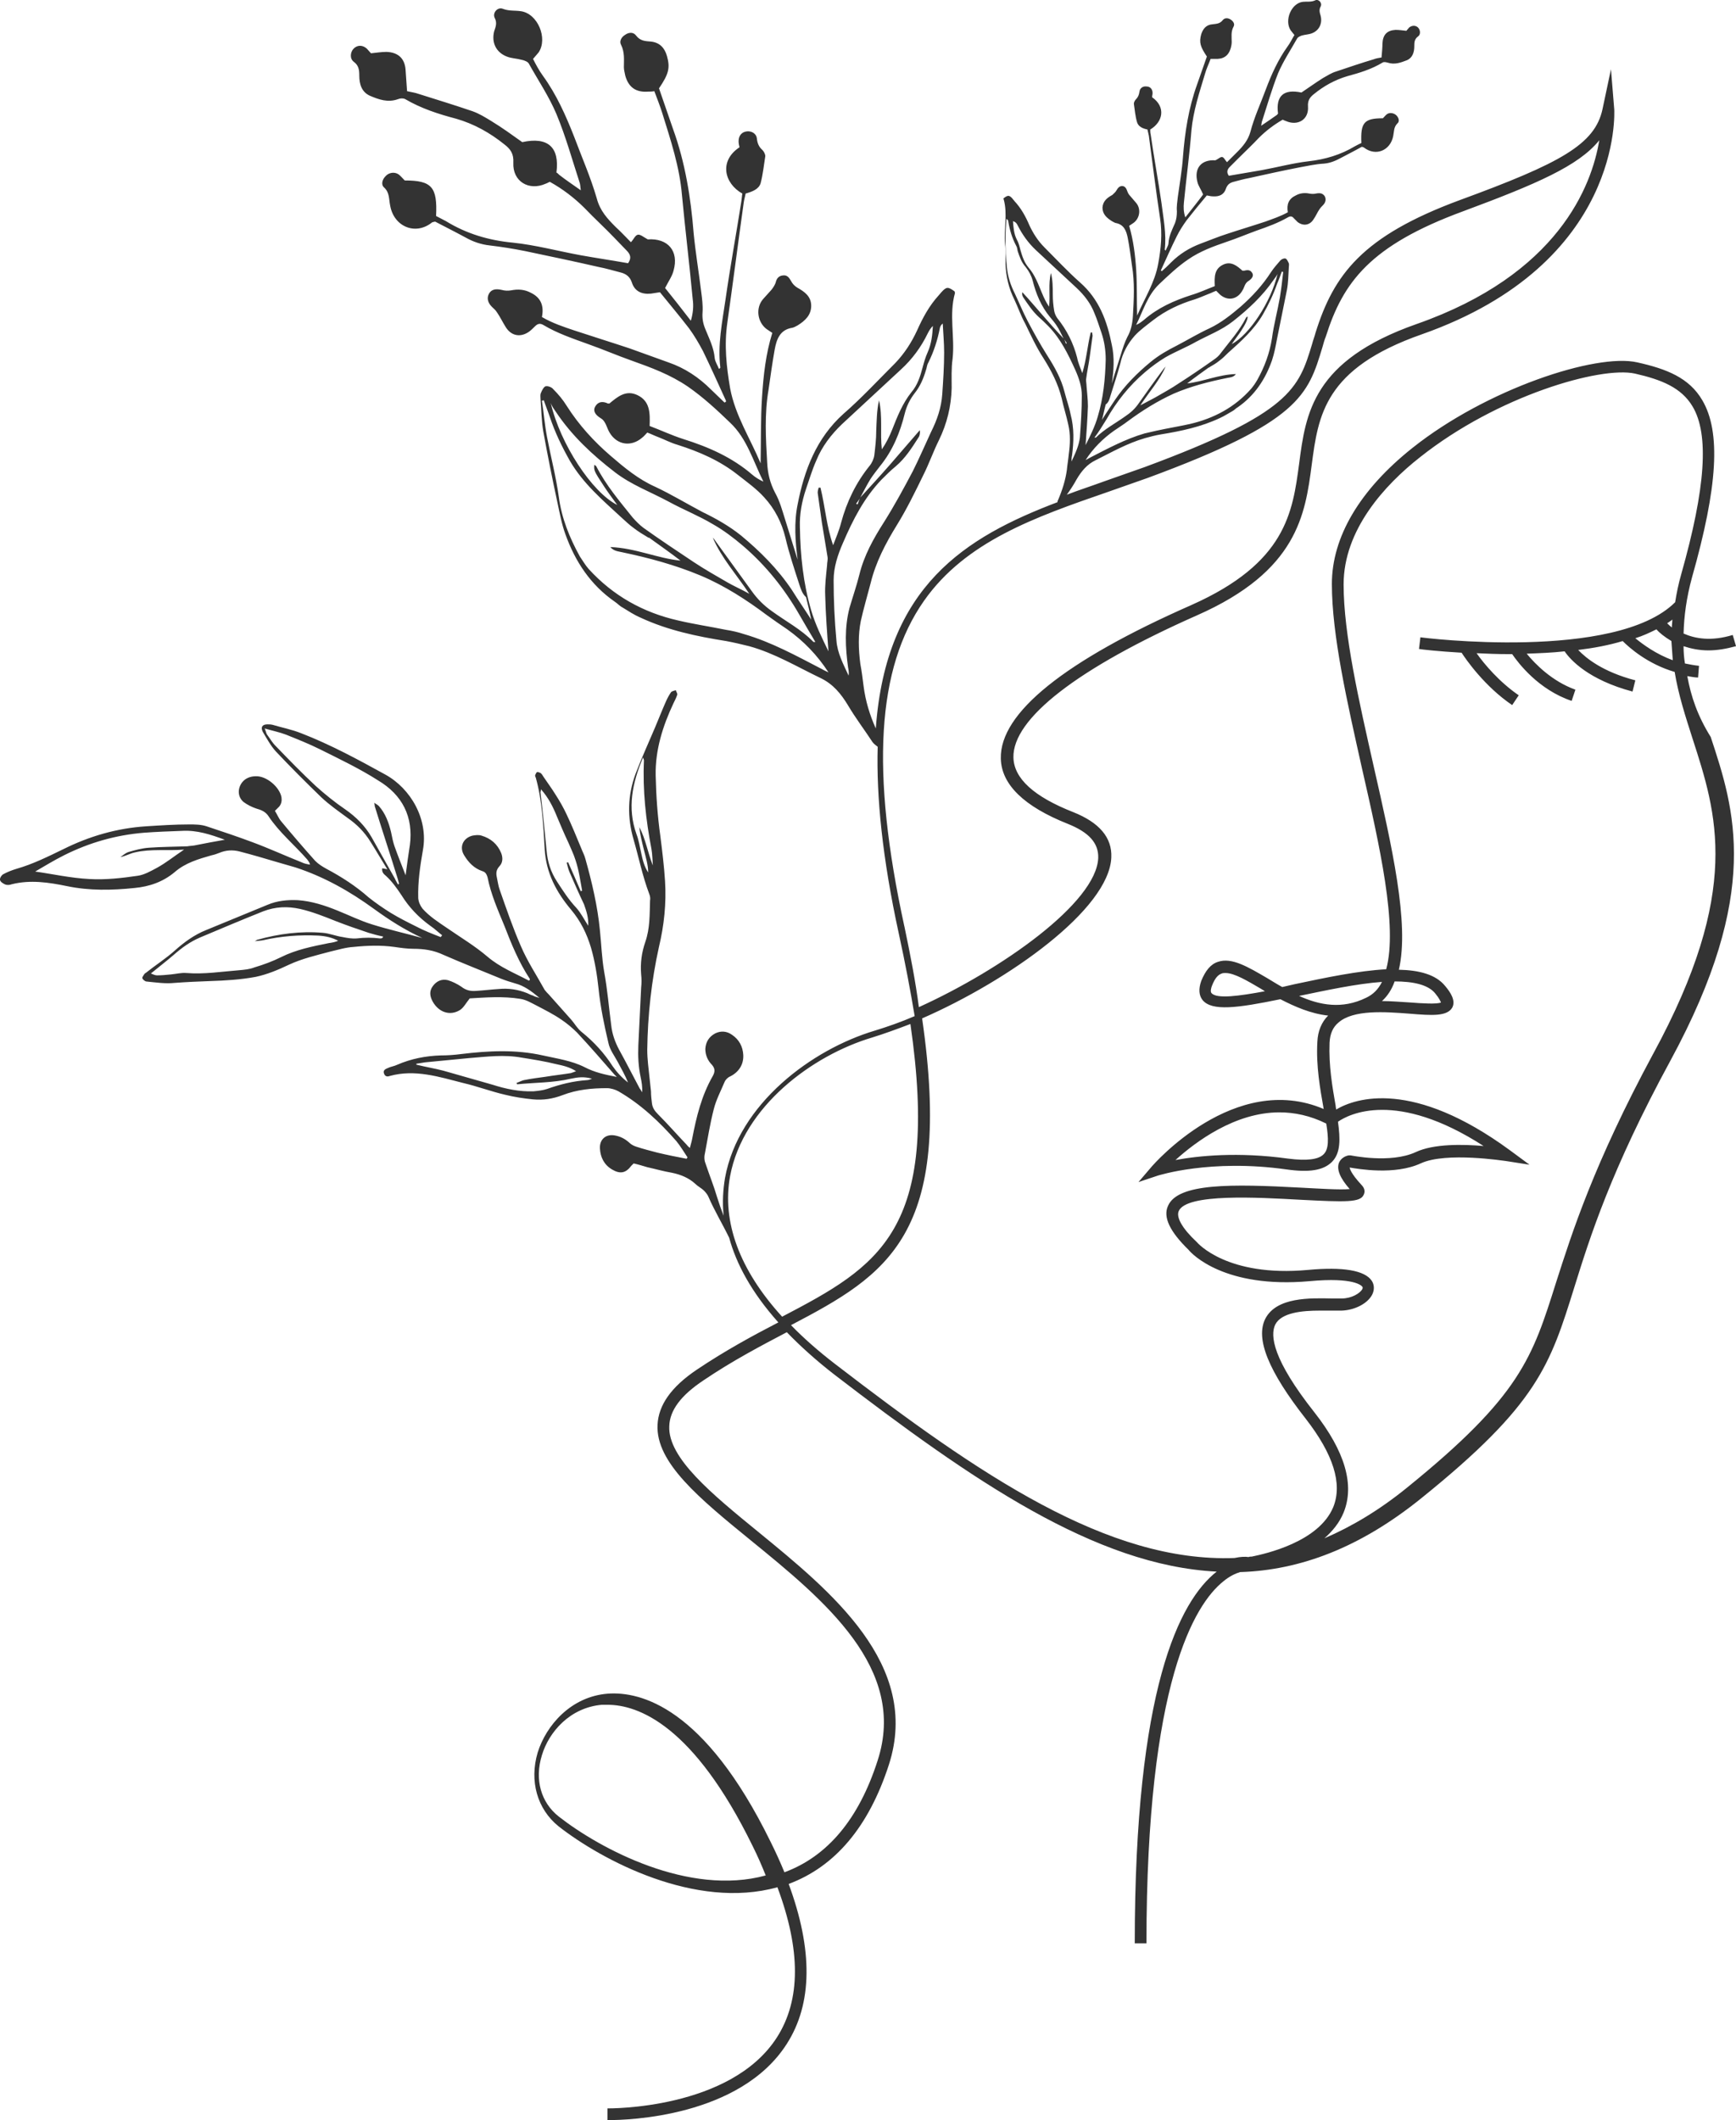 <?xml version="1.0" encoding="UTF-8"?>
<svg id="Ebene_2" data-name="Ebene 2" xmlns="http://www.w3.org/2000/svg" viewBox="0 0 1321.79 1614.16">
  <defs>
    <style>
      .cls-1 {
        fill: #333;
        fill-rule: evenodd;
      }
    </style>
  </defs>
  <g id="Ebene_1-2" data-name="Ebene 1">
    <path class="cls-1" d="M1284.71,514.79c2.5.36,5.35,1.07,8.21,1.07l.7-8.9c-3.57-.36-7.13-1.07-10.7-1.78-.7-4.27-1.06-8.54-1.06-13.17,5.35,1.78,11.76,3.2,18.9,3.2,6.41,0,13.2-1.07,21.04-3.2l-2.5-8.55c-16.39,4.99-28.52,2.85-37.43-1.07.36-13.17,2.14-27.06,6.41-42.72,19.62-69.07,22.12-110.72,7.85-134.93-9.98-17.08-27.11-23.85-49.57-28.84-31.36-7.12-114.8,20.3-171.14,65.16-40.29,32.04-61.33,68-61.33,103.6,0,39.16,11.77,90.43,22.82,139.91,13.55,59.45,27.45,120.69,18.54,153.44-21.04,1.07-46.35,6.41-69.88,11.39-3.21.71-6.06,1.42-9.27,2.14-3.92-2.14-7.84-4.63-11.41-6.76-14.62-8.54-27.1-16.02-37.44-12.46-5.71,1.78-9.63,6.76-12.84,14.6-2.14,6.05-1.78,11.04,1.07,14.6,7.13,8.54,26.39,6.05,59.19-.71,11.06,5.7,23.18,11.04,36.37,12.46-4.99,4.98-7.84,11.75-8.2,19.94-1.07,18.51,2.14,35.96,4.64,50.2,0,.35,0,.71.36,1.07-68.1-29.19-130.14,42.72-130.85,43.44l-10.34,12.1,14.97-4.99c.36,0,39.58-12.81,97.7-4.63,17.47,2.49,28.17.71,34.58-5.69,6.78-6.77,6.42-17.45,4.64-30.62,8.2-5.7,44.21-24.56,110.89,18.51-15.69-1.42-38.15-1.78-51.7,4.63-19.25,8.9-49.2,2.49-49.56,2.49h-1.43c-2.5.36-6.06,2.14-7.49,5.7-1.78,4.98.71,11.39,8.2,19.94-7.49.71-23.53-.36-37.08-1.07-52.77-2.85-93.77-3.56-101.26,13.89-3.92,8.54,1.43,19.58,15.69,33.47,2.5,3.2,27.45,29.55,91.99,23.85,34.23-3.2,39.93,3.56,40.29,4.27.36.36.36.71,0,1.78-1.78,3.2-8.2,7.12-15.69,7.12h-7.49c-16.76-.36-42.07-1.07-50.63,15.31-7.84,15.31,2.49,40.23,30.66,76.19,21.04,27.06,28.17,49.48,21.04,67.29-11.05,26.7-51.7,35.6-62.04,37.74-.71,0-1.78,0-2.5.36-2.14-.36-5.7-.36-10.7.71-96.27,3.56-193.96-63.01-304.14-147.75-12.48-9.61-23.89-19.58-33.52-29.55,73.45-38.45,123.72-68.71,99.83-233.55,65.96-28.84,142.27-82.95,144.05-122.47.72-15.31-9.27-26.7-28.88-34.54-29.95-11.75-45.28-25.63-45.64-41.65-.71-29.55,48.85-68,139.77-108.23,76.66-33.82,82.36-76.9,87.35-114.64,4.99-37.74,9.63-73.34,83.79-99.32,153.67-54.12,146.55-170.17,146.55-171.25l-2.5-30.61-6.41,30.27c-5.71,27.06-32.1,41.29-108.75,69.41-74.16,27.42-95.91,56.6-109.82,101.1-.71,2.85-1.78,5.35-2.49,8.2-10.34,34.18-16.04,52.69-127.65,93.99-9.98,3.57-20.32,7.12-30.31,10.68-9.63,3.55-19.61,6.76-28.88,10.32,2.85-3.92,5.35-7.84,7.49-11.75,3.56-6.05,7.85-11.4,14.62-14.61,12.12-6.04,23.89-12.81,37.44-16.72,3.92-1.08,7.84-2.14,12.12-2.85,15.33-2.5,30.66-5.71,44.93-12.47,3.21-1.42,6.42-3.57,9.63-5.33,1.43-.72,2.5-2.14,3.92-2.86,12.84-8.88,21.04-21.35,26.03-35.6,1.78-5.33,2.85-11.03,3.92-16.72,2.49-12.47,4.99-24.57,7.49-37.04,1.07-5.69,1.07-11.39,1.43-17.08,0-1.06.36-2.14,0-3.21-.71-1.42-1.43-3.21-2.49-3.57-1.07-.36-2.85.36-3.92,1.42-2.49,2.85-4.99,5.71-7.13,8.9-6.42,9.98-14.26,18.52-23.18,26.36-7.13,6.05-14.62,12.11-23.53,16.38-8.56,3.91-16.76,8.9-24.96,13.17-7.13,3.57-13.9,7.48-19.97,12.47-10.34,8.54-19.61,17.8-27.1,28.83-3.21,4.99-6.77,9.98-9.98,15.31,1.07-3.91,1.78-7.84,2.85-11.75,2.14-1.42,2.85-3.91,3.56-6.41,2.5-8.18,5.35-16.38,7.49-24.56,1.78-8.2,5.7-15.31,11.05-21.37,3.92-4.27,8.91-7.84,13.9-11.75,9.63-7.48,20.33-12.47,32.09-16.02,3.21-1.08,6.42-2.5,9.98-3.93,2.14-.7,3.92-1.78,6.06-2.49,1.07,1.06,1.78,1.78,2.85,2.85,5.7,4.99,12.83,3.91,16.76-2.49.71-1.08,1.43-2.5,1.78-3.57.71-1.78,1.43-3.21,3.21-4.27,3.21-2.14,3.92-4.27,2.85-6.05-1.43-2.49-3.57-2.49-6.06-1.78h-1.43c-3.92-3.55-8.56-7.48-14.62-4.63-6.78,3.21-6.78,9.26-6.42,16.38-5.71,2.14-11.77,4.99-17.83,6.77-13.19,4.27-25.31,9.6-36.01,18.86-1.78,1.42-3.56,2.85-6.06,3.91,5.35-10.67,8.56-22.41,17.47-30.97,7.13-6.76,14.26-13.53,22.11-18.86,9.27-6.41,19.25-9.96,29.59-13.53,7.49-2.49,14.98-5.69,22.82-8.54,8.2-2.85,16.05-5.71,23.53-9.98,1.78-1.06,3.21-1.06,4.63.72,1.07,1.06,1.78,1.78,2.85,2.85,4.28,3.21,9.27,2.49,12.12-2.14,1.78-2.49,2.85-5.33,4.63-7.82.72-1.08,1.79-2.14,2.5-2.86,2.14-2.13,2.49-4.61,1.43-6.76-1.43-2.13-3.21-2.85-6.77-2.13-1.43.34-3.21.34-4.99,0-3.57-.72-7.13-.36-10.34,1.42-5.35,2.49-7.13,6.76-6.06,12.81-5.71,3.21-11.41,4.99-17.12,7.12-9.63,3.21-19.25,6.05-28.88,9.26-6.78,2.13-13.55,4.99-20.32,7.48-8.56,3.21-16.04,7.84-22.46,14.23-2.49,2.5-4.63,4.63-7.13,6.77-.36-.36-.71-.36-.71-.36v-.36c3.92-8.54,7.84-17.44,12.12-25.98,2.14-4.27,4.63-8.2,7.49-12.11,4.99-6.41,9.98-12.47,15.33-18.86,1.79.34,3.21.7,4.64.7,4.99.36,8.56-1.42,9.98-6.05,1.07-2.85,2.85-4.27,5.7-4.99,3.92-1.06,7.84-2.13,11.77-2.85,12.84-2.85,25.67-5.69,38.51-8.18,6.06-1.06,12.12-2.5,18.54-2.85,4.63-.36,8.91-2.14,12.84-4.29,5.35-2.85,11.05-5.69,16.04-8.54,1.07.36,1.43.36,1.78.72,8.91,6.76,19.97,2.13,22.11-8.9.71-3.57.36-6.77,3.21-9.62,1.79-1.42,1.07-4.27-.71-6.05-1.78-1.78-4.99-2.49-7.13-1.06-1.07.72-2.14,2.14-3.21,3.21-14.26,0-17.11,3.21-16.4,18.86-1.78.72-3.56,1.78-4.99,2.49-10.69,6.41-22.46,9.98-35.3,11.4-12.12,1.42-23.89,4.63-35.66,6.76-8.2,1.42-16.4,2.85-24.96,4.27-1.78-2.49-1.43-4.61.72-6.76,2.14-2.14,4.28-4.27,6.41-6.41,5.35-5.33,10.7-10.32,15.69-15.66,5.35-5.35,11.41-9.98,18.19-13.89.71.36,1.43.72,2.5,1.06,8.91,3.93,17.47-1.06,16.76-11.03-.35-4.63,1.43-7.12,4.64-9.62,7.49-6.05,15.69-10.68,25.32-13.53,9.27-2.49,18.54-5.33,26.74-10.32,1.07-.7,2.5-.36,3.92,0,5.35,1.78,9.99,0,14.62-1.78,4.28-1.78,5.7-6.05,5.7-10.67,0-2.86,0-5.35,2.85-7.48,2.14-1.44,1.78-4.99,0-6.77-1.78-1.78-4.63-1.78-6.78,0-.71.72-1.42,1.78-2.14,2.49-2.85-.34-5.7-.7-8.2-.7-6.42.36-9.63,3.55-9.98,10.32,0,3.21-.36,6.76-.71,10.68-2.14.34-4.28.7-6.06,1.42-9.63,2.85-18.9,6.05-28.53,9.26-3.56,1.06-6.77,3.19-9.98,4.97-5.7,3.57-11.05,7.48-16.4,11.04-13.55-2.85-19.61,2.49-17.82,16.02-.36.36-.71,1.08-1.43,1.42-3.57,2.5-7.13,4.99-11.41,7.84.36-1.78.36-2.85.71-3.57,3.92-12.11,7.49-24.56,12.13-36.3,3.92-9.26,9.62-17.8,14.62-26.7.71-1.08,2.5-1.78,3.57-2.14,2.49-.72,5.35-.72,7.84-1.78,5.35-2.13,7.84-7.48,6.42-13.17-.72-2.49-1.43-4.63,0-7.12,1.43-2.85-1.78-6.05-4.28-4.63-3.21,1.42-6.06.7-9.27,1.06-8.91,1.06-14.26,14.25-9.27,21.73.71,1.06,1.78,2.13,2.85,3.55-1.78,2.85-3.21,6.05-5.35,8.9-7.13,9.98-12.12,21.01-16.4,32.41-3.92,10.67-8.91,21.35-11.77,32.39-1.78,6.41-5.7,11.03-9.98,15.31-2.5,2.49-5.35,5.33-7.85,7.82-1.43-1.42-2.14-3.55-3.56-3.91-1.43-.36-2.85,1.42-5.35,2.49-10.69-.7-16.4,6.05-13.55,16.74.71,2.85,2.85,5.69,4.28,9.26-3.92,5.33-8.56,11.03-13.55,17.44-1.42-4.27-1.42-7.84-1.07-11.39,1.78-18.16,4.28-36.32,5.71-54.82,1.43-14.95,6.06-28.84,10.34-43.09,1.07-3.91,2.85-7.46,4.28-11.39h3.21c6.42.36,10.34-2.14,12.12-8.18.36-1.42.72-2.85.72-4.63,0-3.93-.72-7.84,1.42-11.76,1.07-1.77,0-3.91-2.14-5.33-2.14-1.42-4.63-1.42-6.06.36-2.14,2.85-4.99,2.85-7.84,3.21-4.63.34-7.13,3.21-8.56,7.48-1.78,6.4-.71,9.6,4.28,17.08-2.49,7.13-4.99,14.25-7.49,21.37-6.42,17.8-9.27,36.32-10.7,54.82-.71,10.32-2.49,20.3-3.92,30.63-.36,3.55-1.07,7.48-.71,11.03,0,3.21-.36,6.05-1.42,8.9-2.14,4.99-4.64,9.62-4.99,15.31,0,1.78-1.43,3.57-2.14,5.69-.35-.34-.71-.7-.71-.7,1.43-12.11-1.07-23.85-2.49-35.6-2.5-17.46-5.71-34.54-8.2-51.99-.35-1.42-.35-2.49-.35-3.91,9.63-5.69,12.12-17.1,1.42-24.56,0-1.08.36-2.14.36-3.21,0-2.85-1.78-4.99-4.63-4.99-2.5-.36-4.99,1.06-5.35,3.91-.36,2.5-1.07,4.29-2.85,6.05-.71.72-1.42,2.14-1.42,3.21.71,4.63,1.07,9.62,2.49,14.25,1.07,3.19,4.28,4.63,7.84,5.33.36,1.42.72,3.21,1.07,4.63,2.85,21.01,5.35,42.01,8.56,63.02,1.78,11.75.71,23.13-1.43,34.54-2.5,14.23-10.34,26.34-16.04,39.51-.36-11.39,0-23.13-.71-34.54-.71-11.39-2.14-22.77-5.35-33.82,1.07-.72,2.14-1.42,3.21-2.14,4.99-3.55,6.06-11.03,1.78-15.66-1.42-1.78-2.85-3.21-4.28-4.99-1.07-1.06-1.79-2.49-2.14-3.55-.71-2.14-1.78-3.93-3.92-3.93s-3.21,1.42-4.28,3.21c-.72,1.42-2.14,2.5-3.21,3.57-3.92,2.13-7.13,4.63-7.49,9.6,0,4.99,3.21,7.84,7.13,10.32.71.36,1.78,1.08,2.85,1.42,6.42,1.08,8.2,6.05,9.27,11.4,1.43,7.12,2.14,13.87,3.21,21.01,2.14,12.81,1.43,25.64.71,38.45-.36,5.69-1.43,11.04-4.28,16.02-2.14,4.27-3.56,8.9-4.99,13.53-2.14,7.12-4.63,14.25-6.77,21.73,1.43-9.62,2.14-19.58,0-29.2-3.56-18.16-9.63-34.88-24.25-47.7-9.63-8.54-18.19-17.8-27.1-26.7-4.99-4.99-8.56-10.68-11.41-16.74-2.85-6.76-6.41-13.17-11.41-18.5-.36-.72-1.07-1.08-1.42-1.78-2.5-2.85-3.57-2.85-6.78-.36,0,.36-.36.72,0,.72,3.21,11.39,0,22.77,1.07,34.18.71,4.97.36,10.32.36,15.3.36,9.62,2.5,18.52,6.77,27.06,2.85,6.05,4.99,12.47,8.2,18.16,4.28,8.9,8.56,18.16,13.9,26.34,6.06,9.62,11.05,19.24,13.91,30.63,1.43,6.76,3.56,13.17,4.99,19.94,1.78,7.48,1.43,14.95.36,22.77-.36,3.93-1.07,7.84-1.43,11.76-1.07,7.82-3.56,15.66-6.78,23.13-.36.36-.36,1.07-.36,1.42-70.24,26.7-130.5,63.73-138.34,172.31-4.63-10.32-7.84-21-9.27-32.04-.71-5.7-1.42-11.39-2.5-17.09-1.43-11.04-1.78-22.07.36-32.75,2.14-9.61,4.99-19.22,7.49-28.84,3.92-16.02,11.41-30.26,19.97-44.15,7.49-12.11,13.91-25.28,20.32-38.45,4.28-8.54,7.49-17.8,11.77-26.34,6.06-12.47,9.27-25.64,9.63-39.53,0-7.48-.36-14.95.71-22.43,1.78-16.74-2.85-33.46,1.78-49.83,0-.36,0-.72-.35-1.42-4.99-3.57-6.06-3.57-9.98.7-.71.72-1.43,1.78-2.14,2.5-7.13,7.82-12.12,17.08-16.4,26.7-4.28,9.24-9.63,17.44-16.4,24.56-13.19,13.17-25.67,26.7-39.58,38.81-20.68,18.52-29.95,43.08-34.94,69.07-2.85,13.88-1.78,28.13,0,42.01-3.21-10.32-6.42-20.65-9.63-30.97-2.14-6.77-3.92-13.53-7.49-19.94-3.92-7.47-5.71-14.95-6.06-23.15-1.07-18.5-2.14-37.02,1.07-55.53,1.43-9.98,2.85-20.3,4.63-30.27,1.43-7.84,3.92-15.31,13.55-16.74,1.43-.36,2.5-1.06,3.92-1.78,5.71-3.55,10.34-7.82,10.34-14.95s-4.99-10.68-10.69-13.87c-1.78-1.08-3.57-2.86-4.64-4.99-1.43-2.5-2.85-4.63-6.06-4.27-3.56.34-4.99,2.49-5.71,5.69-.71,1.78-1.78,3.57-3.21,5.33-2.14,2.5-4.28,4.63-6.42,7.13-5.7,6.76-4.28,17.44,2.85,22.77,1.43,1.08,2.85,1.78,4.28,2.85-4.99,16.03-6.77,32.41-7.84,49.14-1.07,16.72-.72,33.46-1.07,50.19-7.84-18.86-19.25-36.32-23.18-56.96-2.85-16.74-4.63-33.11-2.14-50.19,4.28-30.27,8.2-60.87,12.48-91.5.35-2.49,1.07-4.63,1.43-6.76,4.99-1.44,9.98-3.21,11.41-7.84,1.78-6.77,2.5-13.89,3.57-20.66,0-1.42-1.07-3.55-2.14-4.61-2.85-2.5-3.92-5.35-4.28-8.9-.36-3.57-3.92-5.71-7.49-5.35-3.92.36-6.42,3.21-6.42,7.48,0,1.78.36,3.21.71,4.63-15.69,10.32-11.76,27.42,2.14,35.26-.36,1.77-.36,3.55-.71,5.69-3.92,24.92-8.56,50.19-12.12,75.11-2.49,17.1-6.06,34.19-3.92,51.63,0,.36-.36.7-1.07,1.06-1.07-2.85-2.85-5.33-3.21-8.2-.71-8.18-4.28-14.94-7.13-22.07-1.78-4.27-2.49-8.18-2.14-12.81.35-5.35-.36-10.68-1.07-16.02-1.78-14.61-4.28-29.56-5.7-44.16-2.14-27.06-6.42-53.76-15.69-79.39-3.56-10.32-7.13-20.65-10.69-30.97,7.49-11.04,8.56-15.66,6.06-24.57-1.78-6.4-5.7-10.32-12.12-11.03-4.28-.36-8.2-.36-11.41-4.63-2.14-2.85-5.71-2.49-8.56-.36-2.85,1.78-4.28,4.99-2.85,7.48,2.85,5.69,2.14,11.4,2.14,17.1,0,2.13.71,4.27,1.07,6.4,2.5,8.92,8.2,12.83,17.47,12.11,1.43,0,2.85,0,4.64-.34,2.14,5.69,4.28,11.03,6.06,16.72,6.42,20.66,13.19,40.95,14.97,62.31,2.5,26.34,5.7,52.68,8.2,79.39.71,4.97.36,10.32-1.42,16.38-7.13-9.26-13.55-17.46-19.61-24.93,2.49-4.97,5.35-8.9,6.42-13.17,4.28-14.95-4.28-24.92-19.61-23.85-3.21-1.78-5.71-3.91-7.49-3.57-2.14.36-3.21,3.57-5.35,5.71-3.92-3.93-7.49-7.84-11.41-11.4-6.42-6.4-12.12-12.45-14.62-22.07-4.63-16.02-11.41-31.33-17.11-46.64-6.42-16.38-13.55-32.39-23.89-46.64-2.85-3.91-5.35-8.54-7.49-12.81,1.78-2.14,3.21-3.57,4.28-4.99,7.13-10.67-.71-29.55-13.55-31.33-4.63-.7-8.91,0-13.55-1.77-3.92-1.78-8.2,2.85-6.42,6.76,2.14,3.91.71,7.12-.36,10.32-2.14,8.54,1.43,16.02,9.63,19.22,3.56,1.42,7.49,1.42,11.41,2.5,1.78.34,4.63,1.42,5.35,2.85,7.13,12.81,15.33,24.92,21.04,38.45,7.13,17.1,12.12,35.24,17.82,52.69.36,1.42.36,2.85.71,5.33-6.06-4.27-11.41-7.84-16.4-11.75-.72-.72-1.43-1.42-2.14-1.78,2.5-19.22-6.42-27.4-26.03-23.13-7.49-5.35-15.33-11.04-23.53-16.03-4.63-2.85-9.27-5.69-14.26-7.48-13.55-4.63-27.45-8.9-41-13.17-2.85-1.06-6.06-1.42-8.91-2.13-.36-5.71-.72-10.34-1.07-15.31-.36-9.26-5.35-14.25-14.62-14.59-3.92,0-7.84.7-11.77,1.06-1.07-1.06-2.14-2.49-3.21-3.57-3.21-2.85-7.13-2.85-9.98,0-2.5,2.5-3.21,7.48,0,9.98,3.92,2.85,4.28,6.4,4.28,10.67,0,6.41,1.78,12.47,8.2,15.31,6.77,2.85,13.55,5.35,21.39,2.5,1.78-.72,3.92-.72,5.35,0,12.12,7.12,25.32,11.39,38.86,14.95,13.55,3.91,25.67,10.67,36.73,19.58,4.63,3.55,7.13,7.12,6.77,13.87-.71,14.25,11.76,21.73,24.6,16.02,1.07-.34,2.14-1.06,3.21-1.42,9.63,5.35,18.54,12.11,26.39,19.94,7.49,7.84,15.33,14.95,22.82,22.79,3.21,3.21,6.06,6.41,9.27,9.6,3.21,3.21,3.56,6.05,1.07,9.62-12.12-2.14-24.24-3.93-36.01-6.05-17.47-3.21-34.59-7.84-51.7-9.6-18.54-1.78-35.3-6.77-50.99-16.39-2.5-1.42-4.99-2.49-7.49-3.91,1.07-22.07-3.21-27.06-23.89-27.06-1.43-1.42-2.85-3.21-4.64-4.63-3.21-2.13-7.49-1.42-9.98,1.42-2.49,2.49-3.57,6.41-1.07,8.56,4.28,3.91,3.57,8.9,4.64,13.87,2.85,16.03,19.26,22.79,31.73,12.83.35-.36,1.07-.36,2.49-.72,7.49,3.93,15.33,7.84,23.18,12.11,5.71,3.21,11.77,5.33,18.54,6.05,8.91,1.06,17.82,2.49,26.74,4.27,18.54,3.91,37.44,7.84,55.98,12.11,5.71,1.06,11.41,2.85,17.12,4.27,3.92,1.06,6.77,3.21,8.2,7.48,2.14,6.77,7.49,9.26,14.62,8.54,2.14-.34,4.28-.7,6.78-1.06,7.49,9.26,14.97,18.16,22.11,27.42,3.92,5.33,7.49,11.39,10.69,17.44,6.06,12.47,11.77,25.28,17.47,37.74v.7s-.36.36-1.07.72c-3.21-3.21-6.77-6.41-10.34-9.96-9.27-9.26-19.97-16.38-32.44-20.66-9.98-3.55-19.61-7.12-29.59-10.67-13.91-4.63-27.81-8.92-41.72-13.53-8.56-2.86-17.11-5.71-24.96-10.32,1.78-8.92-1.07-14.95-8.56-18.52-4.63-2.49-9.62-2.85-14.97-1.78-2.14.36-4.63.36-7.13-.36-4.64-1.06-7.84-.34-9.63,2.85-1.78,3.21-1.07,6.77,2.14,9.98,1.43,1.42,2.85,2.49,3.92,4.27,2.49,3.57,4.28,7.48,6.77,11.39,4.28,6.77,11.41,7.84,17.83,3.21,1.43-1.06,2.85-2.49,4.28-3.91,2.14-2.14,3.92-2.5,6.41-1.08,10.7,6.41,22.47,10.34,34.23,14.61,11.06,3.91,21.75,8.54,32.8,12.45,14.97,5.35,29.59,10.68,43.14,19.94,11.77,8.2,22.11,17.8,32.09,27.42,12.84,12.11,17.47,29.19,25.32,44.86-3.21-1.42-6.06-3.21-8.56-5.35-15.33-13.17-33.16-21.01-52.41-27.06-8.91-2.85-17.11-6.76-25.67-9.96.36-9.96.36-18.86-9.27-23.49-8.91-4.27-15.33,1.42-21.39,6.4-1.07,0-1.43,0-1.78-.34-3.57-1.42-6.78-1.08-8.91,2.49-1.78,2.85-.71,6.05,3.92,8.9,2.5,1.42,3.56,3.57,4.63,6.05.71,1.78,1.43,3.57,2.5,5.33,5.71,9.26,16.4,10.68,24.6,3.57,1.43-1.06,2.49-2.49,3.92-3.91,2.85,1.06,5.7,2.49,8.56,3.55,4.63,1.78,9.27,4.27,14.26,5.71,16.76,5.33,32.44,12.09,46.35,23.13,6.78,5.33,14.26,10.68,19.97,17.09,7.84,8.54,13.19,18.87,16.04,30.62,2.85,12.11,6.77,23.86,10.7,35.96,1.07,3.2,2.14,6.76,4.99,9.26,1.43,5.7,2.85,11.39,3.92,17.09-4.99-7.83-9.98-14.95-14.62-22.43-10.7-16.02-24.24-29.55-38.86-41.65-8.91-7.12-18.9-12.82-29.24-17.8-12.12-6.41-23.89-13.53-36.01-19.23-12.84-5.69-23.53-14.59-33.87-23.49-12.84-11.04-24.25-23.51-33.52-38.1-2.85-4.63-6.42-8.9-10.34-12.81-1.07-1.42-3.92-2.5-5.71-2.14-1.43.36-2.85,3.21-3.56,4.99-.72,1.42-.36,3.21-.36,4.63.71,8.18.71,16.74,2.14,24.92,3.21,17.8,6.78,35.6,10.7,53.76,1.79,8.19,3.21,16.38,6.06,24.21,7.49,21,19.26,38.81,37.79,51.62,2.14,1.42,3.56,3.2,5.71,4.27,4.63,2.85,8.91,5.7,13.91,7.83,20.68,9.61,42.79,14.24,65.25,17.8,5.71,1.07,11.77,2.49,17.47,3.92,19.26,5.34,36.37,15.66,54.2,24.21,9.63,4.63,15.69,12.1,21.04,21.01,5.7,9.61,12.48,18.51,18.54,27.77,1.07,1.42,2.14,2.14,3.92,3.56-1.07,38.09,3.56,84.73,16.04,142.05,4.99,22.78,8.91,43.79,12.12,63.02-10.69,4.63-21.04,8.19-30.31,11.04-47.78,14.24-103.75,55.54-114.09,112.14-1.43,8.54-2.14,18.16-1.07,28.84-1.78-4.63-3.56-9.61-4.99-14.24-2.5-8.54-5.71-16.38-8.56-24.92-1.07-2.49-1.42-5.34-.71-8.19,2.14-11.39,3.92-22.79,6.77-33.82,1.78-7.12,5.35-13.89,8.2-20.65.71-1.78,2.5-3.56,4.28-4.27,6.42-3.2,10.34-8.9,9.98-16.38-.36-6.41-3.21-11.75-8.56-15.31-3.92-2.85-8.56-3.2-12.84-1.07-4.64,2.49-7.13,6.41-7.49,11.75,0,4.63,1.78,8.9,4.99,12.1,2.49,2.85,2.49,5.34.71,8.54-8.56,14.95-12.48,30.97-15.69,47.71-.36,2.14-1.07,4.27-1.78,7.12-1.07-1.07-1.78-1.43-2.14-2.14-7.49-7.83-14.62-16.02-22.11-23.5-2.5-2.49-4.28-4.98-4.64-8.54-.36-2.85-.71-5.69-.71-8.9-.35-3.21-.71-6.76-1.07-9.97-.71-7.12-1.78-14.24-1.78-21.72.35-26.35,3.21-52.69,8.91-78.32,3.92-16.38,5.7-33.11,4.63-50.2-.71-11.39-2.14-22.78-3.57-34.18-2.14-15.31-3.21-30.62-3.56-46.28-.36-19.23,5.35-37.38,13.55-54.83,1.07-2.14,2.14-4.27,2.85-6.41.36-1.06-.71-2.13-1.07-3.56-1.07.36-2.85.71-3.57,1.42-1.43,2.13-2.85,4.63-3.92,7.12-2.85,6.41-5.35,12.82-8.2,19.58-4.99,11.75-10.34,23.5-14.97,35.6-6.06,16.38-6.42,33.11-1.43,50.2,3.92,13.53,6.78,27.77,11.77,40.94.71,1.78,1.07,3.56.71,5.34-.36,10.68,0,21-3.56,31.33-2.85,8.19-3.92,16.37-3.21,24.92.36,3.2.36,6.77,0,9.97-.71,14.6-1.42,29.19-2.14,43.79-.36,8.19,0,16.38,1.78,24.57.71,3.56,1.43,7.12,1.07,11.39-.72-1.07-1.07-2.13-1.79-2.85-5.34-9.97-10.34-19.94-15.69-29.55-3.21-6.05-5.35-12.11-6.06-18.87-1.78-13.53-2.85-27.06-5.35-40.59-1.78-10.32-2.14-21-3.21-31.33-1.78-18.52-6.06-36.67-11.05-54.47-.71-2.85-2.14-5.34-3.21-8.19-3.57-8.54-7.13-17.44-11.06-25.63-2.49-5.34-5.34-10.33-8.56-15.31-2.85-4.63-6.06-8.9-8.91-13.17-.71-1.07-1.43-2.49-2.5-3.2-.71-.36-1.78-.71-2.5-.71-.71.36-1.07,1.42-1.42,2.14-.35.71,0,1.42.36,2.13,4.99,17.8,5.7,36.32,6.78,54.47,1.07,18.16,8.91,32.75,19.97,45.93,7.49,8.9,12.12,18.51,15.33,29.2,2.85,9.97,4.63,20.65,5.7,30.97,1.43,13.88,4.28,27.77,7.49,41.3,1.07,5.34,4.64,9.97,7.13,14.6,2.85,5.34,5.7,10.32,7.84,15.66-4.63-3.56-8.56-7.83-11.76-12.46-6.42-9.97-14.26-18.51-23.54-25.99-3.21-2.49-5.35-6.41-7.84-9.26-5.71-6.41-11.41-12.82-17.12-19.22-1.07-1.07-2.14-2.14-3.21-3.56-6.06-11.03-13.19-21.72-18.19-33.47-6.06-13.88-11.05-28.48-16.04-42.72-1.07-2.85-1.43-6.05-2.14-9.26-.71-3.2-.71-5.69,1.78-8.54,2.85-2.85,2.85-6.76,1.43-10.32-2.85-6.77-7.84-11.04-14.97-13.17-2.14-.71-4.64-.36-6.78,0-7.13,1.78-10.34,8.54-6.42,14.95,3.21,5.34,7.49,9.97,13.91,12.11,2.5.71,3.21,2.49,3.92,4.63,2.5,12.81,7.85,24.92,12.84,37.03,5.35,13.88,11.05,27.77,19.25,40.23.36.36,0,.71,0,1.07-.36,0-.71.71-.71.36-10.69-5.7-21.75-9.97-31.38-18.16-9.62-8.19-20.32-14.6-30.66-21.72-6.77-4.63-13.55-8.9-18.9-14.95-1.78-2.49-2.85-4.63-3.21-7.83-.36-12.46,1.43-24.56,3.56-36.67,4.28-23.49-9.27-46.99-28.88-57.67-20.68-11.39-41.72-22.79-63.82-31.33-7.13-2.85-14.62-4.27-21.75-6.41-1.43-.35-2.85-.35-3.92-.35-3.92,0-5.35,2.13-3.56,5.69,3.21,5.34,6.06,10.68,9.98,14.95,11.41,12.1,22.82,23.5,34.58,34.89,6.06,5.7,13.19,10.68,19.97,15.67,7.13,4.98,12.83,10.68,17.47,18.16,4.28,6.76,8.2,13.53,12.84,21.01-1.78-.36-2.85-.72-3.92-.72-.36,2.85,1.07,4.28,2.85,5.7,4.64,4.27,8.2,9.25,11.77,14.6,5.71,9.25,13.19,17.09,22.11,23.5,3.21,2.13,6.06,4.98,8.91,7.12-.35.36-.71,1.07-1.07,1.42-6.42-2.49-12.84-4.98-18.9-8.19-6.42-3.2-12.84-6.41-19.25-10.32-5.71-3.56-11.41-7.48-16.76-11.75-9.63-8.54-20.68-15.66-32.09-21.72-3.21-1.78-6.06-3.56-8.56-6.05-8.91-9.97-17.47-19.94-26.03-30.26-1.78-2.13-2.85-4.99-4.64-7.83,1.07-1.07,2.14-2.14,3.21-3.21,1.78-2.13,2.14-4.63,1.78-7.12-1.43-7.83-11.41-16.38-19.61-16.02-3.92,0-7.84,1.42-10.34,4.63-3.56,4.63-3.56,11.04,1.07,14.95,2.85,2.14,6.42,3.92,9.63,4.98,3.92,1.07,7.13,2.49,9.27,5.7,8.2,12.46,19.97,22.07,29.59,33.11.71,1.07,1.78,2.14,2.14,3.92-2.14-.36-4.28-.71-6.42-1.78-12.48-4.98-24.96-10.68-37.44-15.31-11.41-4.27-23.18-8.19-34.94-12.1-4.28-1.42-8.91-1.42-13.19-1.42-11.05,0-21.75.71-32.8,1.42-22.11,1.42-43.14,7.47-63.11,17.44-11.77,5.7-23.18,11.39-35.66,14.95-3.56,1.07-7.13,2.49-10.34,4.27-1.07.71-2.49,2.85-2.14,4.27.36,1.43,2.14,2.49,3.56,3.2,1.43.71,3.57.71,5.35,0,14.26-3.56,28.17-1.42,42.07,1.43,17.11,3.56,34.23,3.2,51.34,1.42,11.41-1.06,21.75-4.63,30.66-12.1,8.2-7.12,18.18-9.97,28.17-12.82,1.78-.35,3.92-1.06,5.7-1.78,4.99-2.14,10.34-2.49,15.69-1.07,9.63,2.49,19.25,5.34,28.88,8.19,4.63,1.43,8.91,2.49,13.55,3.92,21.75,7.12,41.36,18.16,59.9,31.69,11.77,8.54,23.54,16.02,36.73,22.07-12.83-3.56-25.67-6.41-38.15-10.32-9.27-2.85-17.83-7.12-26.74-10.68-9.63-3.92-19.61-7.12-29.95-7.83-7.84-.35-15.69.36-23.18,3.56-15.69,6.41-31.02,12.81-46.71,19.22-8.91,3.56-16.76,9.26-23.89,15.67-6.78,6.05-14.62,11.04-21.75,16.73-.36.36-.71.36-1.07.71-.71,1.07-2.14,2.85-1.78,3.56.36,1.07,2.14,2.49,3.21,2.49,7.13.71,14.26,1.78,21.03,1.07,9.27-.71,18.19-1.07,27.46-1.42,11.41-.36,23.18-1.07,34.59-3.2,8.56-1.78,17.11-5.34,25.32-9.26,9.98-4.63,20.68-7.12,31.38-9.97,6.06-1.42,11.77-3.2,17.83-3.56,10.34-1.07,20.68-1.43,31.02,0,4.99.71,9.63,1.42,14.62,1.42,7.84,0,15.33,1.07,22.82,4.63,14.62,6.4,29.24,12.1,43.85,18.15,3.56,1.43,7.13,2.49,10.7,3.56,6.77,1.78,12.12,5.7,18.54,11.04-2.49-.71-3.92-1.07-4.99-1.78-1.43-.36-2.85-1.07-4.28-1.78-7.13-2.85-14.26-3.92-21.75-3.2-5.7.36-11.41,1.07-17.11,1.42-4.28.36-7.84-.36-11.41-3.2-3.21-2.14-6.78-3.92-10.34-4.98-4.63-1.07-8.56.71-11.41,4.63-2.85,3.92-2.14,7.83,0,11.75,4.64,8.19,13.19,11.04,20.68,6.41,2.85-1.78,4.63-5.34,7.49-8.9,12.12-.71,25.32-1.78,38.51.36,4.64.71,8.56,3.2,12.84,5.34,6.06,3.2,12.48,6.41,18.19,10.32,4.28,2.85,8.56,6.41,12.12,9.97,9.63,10.32,19.25,21.36,28.53,32.04.35.36.71.71,1.78,1.78-9.27-1.78-17.11-3.56-24.6-7.48-9.98-4.98-20.68-6.41-31.73-8.9-20.68-4.63-41.36-3.56-62.04-1.06-5.35.71-10.7,1.06-15.69,1.06-11.41.36-22.46,2.49-33.16,7.12-2.14,1.07-4.99,1.42-7.13,2.49-1.78.71-3.92,1.78-2.85,4.27.71,2.14,2.5,2.49,4.28,1.78,19.26-5.34,37.79.71,55.98,5.34,10.69,2.49,21.04,6.41,31.73,8.9,7.13,1.78,14.26,2.85,21.39,3.56,7.84.71,14.97-.35,22.46-3.2,11.05-4.27,22.46-5.34,33.87-5.34,2.85,0,6.42,1.07,8.91,2.49,17.12,9.97,31.02,23.14,43.86,37.74,3.21,3.92,5.71,8.19,8.56,12.46-.36.36-.36.71-.71,1.07-7.49-1.42-14.62-2.85-22.11-4.63-5.35-1.42-11.05-2.85-16.4-4.63-2.14-.71-3.92-1.78-5.35-3.2-3.21-2.85-6.77-4.63-11.05-5.34-6.78-1.07-11.41,3.21-11.06,9.97.36,6.76,3.21,12.46,9.27,16.02,6.06,3.56,10.34,2.85,14.62-2.85.36-.35.71-.71,1.78-1.78,3.21.71,6.78,1.78,10.34,2.85,6.42,1.42,12.48,3.2,18.9,4.27,6.78,1.42,12.84,3.92,17.83,8.54,1.78,1.78,4.63,3.21,6.42,4.99,1.43,1.42,2.85,3.2,3.56,4.98,4.28,9.97,10.69,20.65,15.69,30.98,5.35,19.58,16.76,41.3,37.44,64.44-19.26,9.97-40.29,21.36-62.04,35.95-19.61,13.17-29.24,27.06-29.95,42.01-1.43,28.84,32.09,56.25,70.95,87.94,55.98,45.57,119.45,97.55,96.63,167.68-14.26,44.5-38.15,72.98-70.96,85.09-3.21-7.83-6.77-15.66-10.69-23.5-50.28-102.53-99.12-114.28-123.72-112.5-28.17,2.14-47.07,24.21-53.48,44.86-6.42,21.72-.36,43.08,16.04,56.25,32.8,25.63,104.11,63.73,166.51,46.28,17.83,47.71,17.83,85.8-.35,114.28-35.3,55.18-128,54.11-129.07,54.11v8.9h1.43c13.19,0,99.48-2.14,135.13-58.03,19.61-30.62,19.97-71.56,1.43-121.76,35.3-13.17,60.97-43.43,76.3-90.78,24.6-76.19-44.21-132.08-99.48-177.3-35.3-28.83-68.82-56.25-67.74-80.46.36-12.1,8.91-23.5,26.03-34.89,22.1-14.95,43.85-26.35,63.47-36.67,9.98,10.32,22.11,21.36,36.37,32.4,104.83,80.46,198.6,145.25,290.94,149.88-28.52,22.43-62.39,89.36-62.39,283.03h8.91c0-199.01,36.73-258.11,58.47-275.55,4.64-3.92,9.27-6.05,12.84-7.12,45.64-1.42,91.28-18.51,137.98-56.25,88.78-71.56,98.06-101.46,116.59-160.92,11.76-37.74,27.81-89.01,73.1-172.31,69.53-128.17,48.85-191.18,30.66-246.36-9.98-16.02-14.97-30.62-17.83-46.28h0ZM922.46,756.17c-1.07-1.07-.36-3.92.36-5.7,2.14-5.34,4.28-8.19,7.49-9.26.71-.35,1.78-.35,2.85-.35,6.77,0,16.76,6.05,27.1,12.1,1.07.71,1.78,1.07,2.85,1.78-19.25,3.56-36.72,6.05-40.65,1.42h0ZM1007.67,878.99c-3.92,3.92-12.84,4.98-26.74,3.2-38.51-5.34-68.81-2.13-85.93,1.07,15.33-13.88,45.28-36.31,79.15-36.31,11.41,0,23.53,2.49,35.66,8.54,1.78,11.04,2.14,19.58-2.14,23.5h0ZM923.88,120.67c.71,0,.35,0,0,0h0ZM975.94,206.84c.36,0,.71,0,1.07.34-.71,6.41-1.43,12.83-2.5,19.24-1.78,10.31-4.64,20.65-6.06,31.31-1.78,11.4-5.7,21.73-11.05,31.35-1.43,2.49-2.85,4.61-4.63,6.76-12.48,14.23-28.53,22.79-47.07,27.06-8.2,1.78-16.76,3.21-24.96,4.99-3.21.7-6.06,1.42-9.27,2.13-14.62,4.27-27.81,11.4-41,18.16-1.43.7-2.5,1.42-3.92,2.13,5.7-8.88,13.19-16.38,21.75-22.41,3.56-2.5,7.13-4.63,10.34-7.13,11.06-8.18,22.47-15.3,34.94-21.01,13.19-5.69,27.1-9.24,41.36-12.09,1.78-.36,4.28-.36,6.06-2.86-13.19.36-24.6,5.71-37.08,7.13,5.35-4.27,11.06-8.2,16.4-12.11.36,0,.72,0,.72-.36,2.5-1.42,4.99-2.85,7.13-4.63,2.49-1.78,4.64-3.91,6.77-6.05,9.98-8.9,19.97-17.8,26.74-29.55,4.28-7.48,7.84-14.95,10.7-23.15,1.43-3.19,2.49-6.4,3.56-9.24h0ZM842.23,319.69c7.84-13.89,17.47-26,29.59-36.32,4.99-4.27,10.34-8.18,15.69-11.39,7.49-4.27,15.69-7.48,23.18-11.75,9.27-4.99,19.61-8.9,28.17-15.67,11.76-9.26,22.46-19.22,31.02-31.67,1.07-1.44,2.14-2.86,2.85-4.29-4.99,21.37-21.75,46.64-34.94,53.41,2.5-3.57,4.99-6.77,7.13-9.98q5.35-8.18,4.99-11.03c-.36.36-1.07.36-1.07.7-4.99,9.98-12.48,18.16-19.26,27.06-1.43,2.14-3.56,3.91-5.7,5.33-8.56,6.07-17.47,12.11-26.38,17.82-5.71,3.91-11.77,7.12-17.83,10.68-3.21,1.77-6.78,3.55-11.41,6.04,6.77-10.32,14.62-18.86,19.25-29.55-.71.72-1.07,1.42-1.78,2.14-6.42,8.54-12.48,17.08-18.54,25.64-2.85,4.27-6.42,7.48-10.7,10.32-7.49,5.33-15.69,9.6-22.1,16.02h-1.07c3.21-4.27,6.06-8.9,8.91-13.53h0ZM774.85,171.59c3.56,7.12,8.2,13.53,13.91,18.88,10.34,9.6,20.68,19.22,31.02,28.83,5.71,5.35,10.7,11.75,13.55,19.22,2.14,4.99,3.57,9.98,5.35,14.95,2.14,6.41,3.21,13.19,3.21,20.3-.36,14.59-1.78,29.19-6.06,43.44-2.14,7.48-5.7,14.59-9.27,21.71.71-9.96,1.43-19.58,1.78-29.55,0-5.33-.71-10.68-1.07-15.67,0-1.42-.36-3.19-.36-4.61.71-6.05,2.14-12.11,2.85-17.82.71-5.33,1.43-10.32,2.14-15.66,0-.72-.36-1.78-.36-2.49h-1.07c-2.5,9.96-3.21,20.65-6.42,30.97-1.43-3.91-3.21-7.84-3.92-11.75-2.85-11.04-7.84-21.01-14.97-29.91-1.07-1.42-2.14-3.57-2.5-5.71-.72-4.27-1.07-8.54-1.07-12.45,0-5.35,0-11.04-1.43-16.38-2.14,8.54-.36,17.1-1.43,25.64-2.14-3.21-3.92-6.77-5.35-10.32-2.85-6.77-5.35-13.89-10.34-19.58-3.21-3.93-4.63-8.2-6.06-13.17-.71-2.85-1.43-5.71-2.85-8.2-2.14-4.27-2.49-8.9-2.85-13.89,2.14.72,2.85,1.78,3.56,3.21h0ZM812.28,261.3c-.36,0-.36.36-.71.36-.36-1.06-.72-2.14-1.07-3.21.35.72,1.07,1.78,1.78,2.85h0ZM810.5,298.33c-2.5-9.96-7.49-18.86-13.19-27.76-5.35-8.54-10.34-17.44-14.97-26.34-3.56-6.77-6.42-13.89-9.63-20.66-3.21-6.4-5.35-12.81-6.06-19.93-.71-7.13-1.07-14.59-1.07-21.73,0-4.97.36-10.32.72-15.3,1.07.7,1.42,1.42,1.42,2.13,1.07,6.41,2.85,12.47,6.06,18.52.71,1.06.71,2.49,1.07,3.91,1.43,4.27,2.85,8.54,6.06,12.11,2.49,3.21,4.28,6.41,5.35,10.32,2.49,9.96,6.42,19.58,13.19,27.78,1.79,2.13,3.57,4.27,4.99,6.4,2.14,3.21,3.56,6.41,5.35,9.96-5.35-5.69-10.69-11.75-15.69-17.44-5.35-6.05-10.34-12.11-15.69-17.8-.36,1.42,0,2.85.71,3.93,3.57,5.33,7.13,10.67,11.77,14.95,2.5,2.13,4.99,4.61,7.49,7.12,9.27,9.6,14.97,21.35,20.32,33.11,2.85,6.4,4.99,12.81,4.99,19.58,0,10.67-.71,21.35-1.43,31.67-.71,6.41-3.56,12.47-6.42,18.52,0-1.42,0-2.85.36-4.27,1.42-10.68,1.78-21.01-1.07-31.69-1.07-5.69-3.21-11.39-4.63-17.1h0ZM489.96,180.13c-.35,0-.71,0,0,0h0ZM423.28,313.64c12.12,18.16,27.81,32.75,44.93,45.92,12.48,9.62,27.1,14.96,41,22.44,11.05,6.05,22.82,10.68,33.52,17.09,8.2,4.63,15.69,10.32,22.82,16.37,17.47,14.95,31.73,32.75,43.14,52.69,3.92,6.76,7.84,13.53,12.12,20.65h-1.43c-9.27-9.61-21.04-15.66-31.73-23.5-6.06-4.27-11.05-9.26-15.33-15.31-8.91-12.46-18.18-24.92-27.1-37.38-.71-1.07-1.43-2.14-2.5-3.21,6.77,15.67,17.82,27.77,27.81,42.72-6.42-3.56-11.41-5.69-16.4-8.54-8.56-4.98-17.47-9.97-26.03-15.67-12.84-8.54-25.67-17.09-38.15-25.99-2.85-2.14-5.7-4.99-8.2-7.83-9.98-12.46-20.33-24.56-27.81-39.17-.36-.34-1.07-.7-1.43-1.06-.36,4.27-.36,4.63,7.13,16.02,3.21,4.99,6.78,9.62,10.34,14.6-19.26-9.61-43.5-46.64-50.63-77.6,1.07,2.85,2.49,4.61,3.92,6.76h0ZM625.81,509.45c-19.25-9.97-38.51-20.65-59.54-26.7-4.28-1.42-8.91-2.49-13.55-3.2-12.12-2.49-24.25-4.27-36.37-7.12-26.74-6.05-49.56-18.87-68.1-39.16-2.5-2.85-4.63-6.41-6.77-9.61-7.85-14.24-13.91-29.19-16.04-45.57-2.14-15.31-6.06-30.27-8.91-45.22-1.78-9.26-2.49-18.5-3.92-27.76.35,0,1.07-.36,1.43-.36,1.42,4.27,3.21,8.54,4.63,12.81,3.92,11.76,9.27,22.79,15.33,33.47,9.98,17.1,24.6,29.55,38.86,42.72,3.21,2.85,6.42,6.05,9.98,8.54,3.21,2.49,6.77,4.63,10.34,6.77.36.35.71.35,1.07.35,7.85,5.7,16.04,11.39,23.89,17.45-17.83-1.78-34.23-9.61-53.48-10.33,2.85,3.21,6.06,3.21,8.91,3.92,20.32,4.27,40.29,9.61,59.9,17.8,18.54,7.83,34.94,18.51,50.63,30.26,4.99,3.56,9.98,7.12,15.33,10.68,12.48,8.9,22.82,19.58,31.38,32.75-1.43-.71-3.21-1.42-4.99-2.49h0ZM624.74,371.31h-1.43c-.36,1.42-.72,2.49-.72,3.92,1.07,7.48,2.14,15.31,3.21,22.79,1.43,8.54,2.85,17.44,4.28,25.99.36,2.14-.35,4.28-.35,6.41-.71,7.48-1.78,15.31-1.43,22.79.36,14.24,1.43,28.48,2.49,42.72-4.99-10.33-9.98-20.29-13.19-31.33-6.06-20.65-8.2-41.65-8.56-63.01-.36-9.97,1.43-19.58,4.63-29.19,2.5-7.11,4.64-14.59,7.84-21.72,4.28-10.67,11.41-19.93,19.61-27.76,14.98-13.89,29.95-27.78,44.93-41.65,8.56-7.84,15.33-17.1,20.32-27.42,1.07-2.13,2.14-3.91,3.92-5.69-.36,6.76-1.07,13.53-3.92,19.94-1.78,3.91-2.85,7.82-3.92,11.75-1.78,6.76-3.92,13.53-8.56,18.86-6.77,8.54-10.7,18.52-14.62,28.48-2.14,5.33-4.64,10.32-7.84,14.95-1.42-12.47.71-24.92-2.14-37.38-1.78,7.84-1.78,15.67-2.14,23.49,0,6.05-.71,12.11-1.42,18.16-.36,2.85-1.78,6.05-3.57,8.2-10.34,12.81-17.47,27.41-21.75,43.43-1.43,5.7-3.92,11.39-6.06,17.09-4.99-13.88-6.06-29.2-9.63-43.79h0ZM654.69,379.5c-.72,1.42-1.07,3.2-1.78,4.63-.35-.36-.71-.36-1.07-.71,1.07-1.07,1.78-2.49,2.85-3.91h0ZM645.77,508.38c.36,1.78.71,3.92.36,6.05-3.92-8.54-8.56-17.09-9.27-26.7-1.43-15.31-2.14-30.62-2.14-45.92,0-9.97,3.21-19.58,7.13-28.48,7.49-17.44,16.04-34.18,29.24-48.05,3.56-3.57,7.13-7.13,11.05-10.34,7.13-6.05,12.12-13.87,17.12-21.71,1.07-1.42,1.42-3.57,1.07-5.69-7.49,8.54-14.98,17.44-22.46,25.98-7.49,8.56-15.33,17.1-22.82,25.28,2.49-4.63,4.99-9.61,7.84-14.24,2.14-3.21,4.64-6.41,7.13-9.62,9.62-11.75,15.33-25.62,18.9-40.23,1.43-5.69,3.92-10.67,7.49-15.3,4.28-5.35,6.77-11.4,8.56-17.46.71-1.77.71-3.91,1.78-5.69,4.28-8.54,7.13-17.44,8.91-26.7.35-1.06.71-2.14,2.14-3.21.36,7.48,1.07,14.59,1.07,22.07,0,10.68-.71,21.01-1.43,31.69-.71,10.32-3.92,19.58-8.56,28.84-4.63,9.96-8.91,19.93-13.91,29.91-6.77,12.81-13.91,25.99-21.75,38.45-8.2,12.81-15.33,25.63-18.9,40.23-2.14,8.54-4.99,16.73-7.49,25.28-3.92,14.95-3.21,30.26-1.07,45.57h0ZM488.18,649.36c-1.07-4.63-1.79-9.61-3.57-14.24-7.13-19.94-3.21-38.81,4.99-58.39.35,1.07.71,1.78.71,2.13-1.07,22.79,1.43,45.22,5.71,67.64.71,3.92.71,8.19,1.07,12.46-3.92-9.61-5.35-19.94-10.34-29.19.71,6.05,2.14,11.75,3.56,17.44,1.43,5.7,3.21,11.39,3.21,17.09-2.85-4.27-4.28-9.61-5.35-14.95h0ZM447.89,704.9c-3.21-4.99-5.71-9.97-9.27-13.88-5.7-6.05-9.98-12.82-14.62-19.94-4.64-7.12-7.13-14.95-7.84-23.49-1.43-14.95-2.85-29.55-4.63-44.15,0-.71.35-1.43.35-2.49,5.71,6.41,9.27,13.53,12.12,20.65,2.85,6.76,5.7,13.53,8.91,20.29,1.78,4.27,3.92,8.54,5.34,13.17,2.5,7.47,3.56,15.31,4.99,23.14-.35,0-.71.36-1.07.36-3.21-7.48-6.42-14.95-9.63-22.07-.36,0-.71.36-1.07.36.71,2.49,1.07,4.63,2.14,7.12,3.57,8.19,7.13,16.38,11.05,24.56,1.78,4.99,3.57,10.33,3.21,16.38h0ZM312.04,643.67c-1.07,7.12-2.14,14.24-3.21,22.78-3.21-8.19-6.06-15.31-8.56-22.43-1.07-3.2-1.78-6.76-2.49-10.32-1.79-7.48-4.28-14.24-9.27-19.94-.71-.71-1.78-1.42-3.56-2.49.36,1.43.36,2.14.36,2.49,5.7,18.51,11.76,36.67,17.47,55.18.35,1.42.71,2.49,1.07,3.92-.36.36-.71.36-.71.71-.71-1.42-1.78-2.85-2.49-4.63-6.06-10.68-11.76-21-17.83-31.68-4.99-8.55-11.77-15.31-19.97-21.01-7.84-5.34-15.33-11.39-22.46-17.8-10.69-9.97-20.68-20.29-30.66-30.62-2.5-2.49-4.28-5.69-6.42-8.54-.71-1.07-.71-2.14-1.78-4.63,6.06,1.78,11.41,2.85,16.04,4.63,8.91,3.56,17.83,7.12,26.39,11.39,14.97,7.47,29.95,14.6,43.86,23.49,18.54,11.04,27.1,27.77,24.24,49.49h0ZM148.38,643.67c-1.79.35-3.92.35-5.71.71-9.63.36-19.61.36-29.23,1.07-5.35.36-10.34,1.78-15.33,3.2-2.49.71-4.28,2.49-6.42,3.92,3.92-.71,7.49-2.85,11.05-3.56,12.12-2.85,24.6-1.07,37.44-2.13-7.49,4.98-13.55,9.97-20.68,13.88-4.64,2.49-9.63,5.34-14.62,6.05-12.12,1.78-24.6,3.2-36.73,2.49-14.26-.71-28.52-3.92-41.36-5.7,6.78-3.92,14.26-8.54,22.11-12.46,19.25-9.61,39.22-15.31,60.61-17.09,9.62-.71,19.25-1.07,28.88-1.42,11.77-.71,22.1,2.85,32.8,6.76-8.2,1.42-15.69,2.85-22.82,4.27h0ZM289.22,714.51c-5.7-.71-11.76-.71-17.47,0-3.56.35-7.49-.36-11.05-1.07-4.99-.71-9.98-2.85-14.97-3.2-16.76-1.42-33.52.71-49.92,5.34-.71.36-1.07.71-1.78,1.07,2.14-.36,4.28-.36,6.06-.71,13.91-3.2,28.17-4.27,42.43-3.56,5.35.36,10.34,1.43,14.98,3.92-2.5,1.07-4.64,1.42-7.13,1.78-12.48,2.49-24.96,4.99-36.37,10.68-6.42,3.2-13.19,5.7-20.32,7.83-3.56,1.42-7.49,1.78-11.41,2.13-13.55,1.07-26.74,3.2-40.29,2.14-3.92-.36-7.84.71-11.77,1.07-3.56.36-7.13.71-10.7.71-1.42,0-2.85-.71-4.64-1.42,6.06-4.98,12.12-9.61,17.47-14.24,6.06-5.34,12.48-9.97,19.97-13.17,16.04-6.77,32.09-13.53,48.13-19.94,9.27-3.56,18.54-3.92,28.17-1.78,9.27,2.14,18.19,5.7,27.1,9.26,8.2,3.2,16.4,6.05,24.96,8.9,3.56,1.07,7.49,2.14,11.05,2.85-.35,1.43-1.42,1.43-2.5,1.43h0ZM447.17,822.39c-10.69.71-20.68,3.2-30.66,6.76-3.21,1.07-6.77,1.42-10.34,1.78-10.7.35-21.04-1.78-31.02-4.99-12.48-3.56-24.96-7.12-37.44-10.68-6.78-1.78-13.55-2.85-20.68-4.63v-.71c2.14-.36,4.28-.71,6.78-1.07,11.05-1.07,22.1-2.14,33.16-3.2,13.55-1.07,26.74-2.85,40.29-.36,8.91,1.42,17.83,2.85,26.39,4.98,4.99,1.07,9.98,2.14,14.97,5.34-1.79.71-2.85,1.07-3.92,1.43-6.42,1.07-13.19,1.78-19.61,2.85-5.35.71-10.7,1.42-16.05,2.49-1.78.36-3.56,1.42-5.7,2.14,0,.36.36.71.36,1.07,13.91-1.43,27.45-1.07,41-4.27,4.99-1.07,9.98-1.78,16.04,0-1.78.71-2.85,1.07-3.56,1.07h0ZM425.43,1383.11c-13.55-10.68-18.54-28.13-12.84-46.64,5.34-17.8,21.39-36.31,45.64-38.45h4.28c23.54,0,65.61,15.66,110.53,107.52,3.92,7.83,7.13,15.31,9.98,22.43-58.47,16.02-126.22-20.29-157.6-44.86h0ZM688.56,705.26c-25.67-117.84-21.04-196.52,14.97-247.79,31.73-45.21,84.5-63.73,140.13-82.95,9.98-3.55,20.32-7.12,30.31-10.67,115.88-42.73,121.94-63.02,132.99-99.7.71-2.49,1.43-5.33,2.5-7.84,13.19-41.65,33.87-69.41,104.47-95.41,55.62-20.65,88.07-34.54,103.76-54.1-5.71,34.88-31.38,102.17-139.05,139.91-79.16,27.76-84.5,67.99-89.49,106.45-4.99,37.02-9.98,75.47-82.01,107.51-96.98,42.72-145.83,82.24-145.12,116.77.36,19.94,17.83,36.67,50.99,49.84,16.05,6.41,23.53,14.59,23.18,25.99-1.43,34.18-73.8,85.09-136.56,113.57-2.5-19.22-6.42-39.52-11.05-61.59h0ZM595.5,1002.53c-32.45-35.6-46-72.27-39.58-107.16,9.98-53.05,62.75-91.85,108.04-105.38,9.27-2.85,18.9-6.4,29.23-10.32,22.82,157.72-24.24,184.42-97.69,222.87h0ZM1273.66,502.68c-12.84-4.63-22.82-12.1-28.53-16.73,5.71-1.78,11.06-4.27,16.05-6.77,2.14,2.49,6.07,5.7,11.42,8.9.34,4.99.7,9.97,1.06,14.6h0ZM1269.38,474.56c1.44-1.07,2.86-1.78,3.93-2.85,0,2.14-.36,3.92-.36,6.05-1.42-1.07-2.49-2.14-3.57-3.21h0ZM1061.87,747.26c14.26,0,25.67,2.49,31.02,9.26,3.21,3.91,3.92,6.05,4.28,6.76-2.85,1.42-14.62.71-23.53,0-6.77-.36-14.26-1.07-21.39-1.07,4.28-3.91,7.49-8.9,9.62-14.95h0ZM989.13,758.3c20.68-4.27,43.5-9.26,63.11-10.68-2.85,5.7-6.78,9.61-12.12,12.1-18.19,8.9-35.3,5.7-50.99-1.42h0ZM1258.68,802.45c-45.27,84.02-61.68,136-73.8,173.74-18.19,57.67-27.1,86.51-113.74,156.64-21.04,17.09-42.07,29.55-62.75,38.45,6.06-5.34,11.41-11.75,14.62-19.58,8.56-21,1.07-46.64-22.11-76.19-32.09-40.59-33.87-58.74-29.95-66.93,4.64-9.25,20.68-10.68,33.87-10.68h16.76c9.98-.36,19.61-5.34,23.18-12.11,1.78-3.56,1.78-7.47-.36-10.68-5.35-7.83-21.75-10.68-48.49-8.19-61.69,5.69-84.15-20.65-84.5-21.01l-.35-.36c-11.05-10.32-15.69-18.87-13.55-23.5,6.06-13.53,60.26-10.32,92.7-8.54,34.59,1.78,45.64,2.14,48.14-3.91.71-1.43,1.43-4.27-1.79-7.48-8.56-9.26-8.91-12.81-8.91-13.17,6.42,1.07,34.23,6.05,54.2-3.2,19.25-8.9,63.82-1.78,64.53-1.78l18.19,2.85-14.97-11.04c-73.81-54.11-117.31-39.88-132.28-30.97,0-1.07-.36-1.78-.36-2.85-2.49-14.24-5.35-30.62-4.64-48.07.36-6.76,2.5-11.75,6.77-15.31,11.41-9.97,35.3-8.19,54.2-6.76,17.12,1.42,28.52,2.13,32.45-4.63,2.85-5.34-1.43-11.75-5.35-16.38-7.13-8.9-19.97-12.11-35.3-12.46,8.2-35.25-5.35-93.99-19.25-155.22-11.05-49.13-22.82-100.04-22.82-138.14,0-41.65,31.38-75.83,58.12-96.83,59.19-47,137.62-69.43,163.65-63.72,20.34,4.63,35.3,10.67,43.86,24.92,12.84,21.37,9.98,62.3-8.56,127.81-2.14,7.48-3.57,14.6-4.63,21.36-45.28,45.22-192.54,27.06-193.97,26.7l-1.07,8.9c1.78.36,14.26,1.78,32.44,2.85,3.21,4.99,17.47,25.64,38.51,39.88l4.99-7.47c-14.62-9.97-26.39-23.86-32.09-32.04,7.49.36,16.04.71,24.6.71h2.5c4.64,6.76,19.97,27.06,45.28,35.6l2.86-8.54c-17.83-6.41-30.67-19.58-37.09-27.41,9.63-.36,19.26-.71,28.88-1.78,4.29,6.41,18.19,21.72,51.71,30.62l2.13-8.54c-24.59-6.41-37.43-16.73-43.5-23.14,11.78-1.42,23.18-3.56,33.88-6.76,4.99,4.99,18.9,17.45,39.57,23.5,2.85,17.44,8.2,33.82,13.55,50.55,18.54,57.32,37.79,115.7-29.95,240.31h0Z"/>
  </g>
</svg>